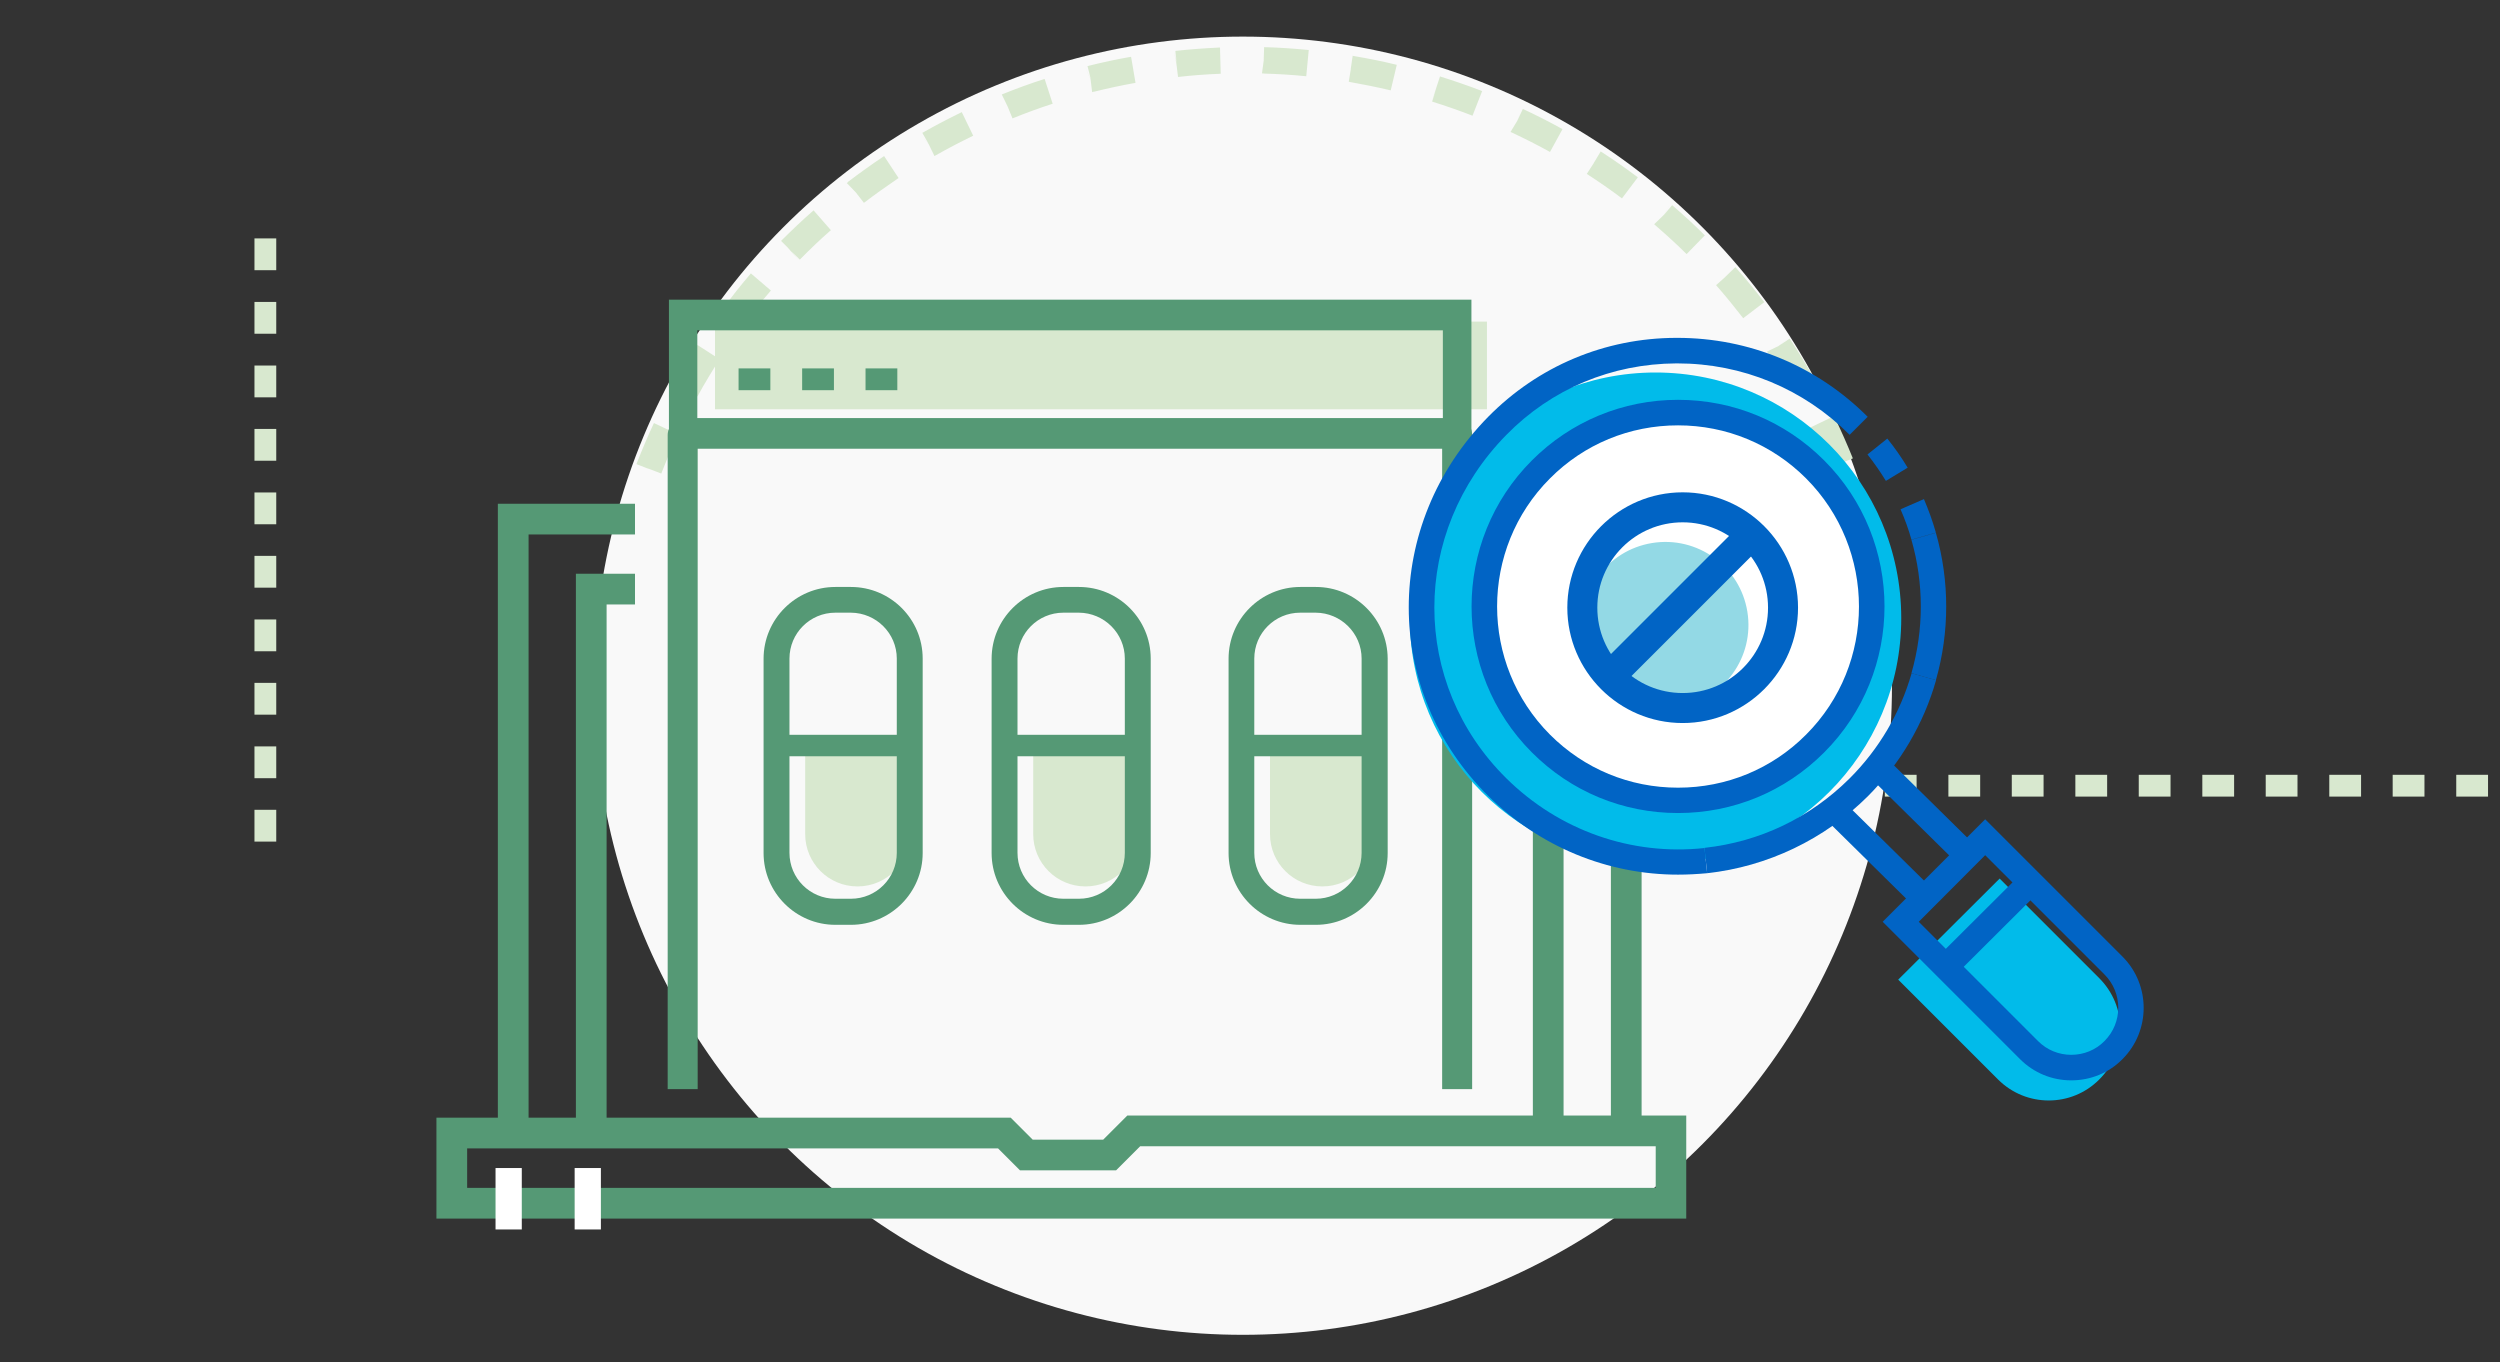 <svg version="1.1" id="Layer_1" xmlns="http://www.w3.org/2000/svg" x="0" y="0" viewBox="0 0 1400 763" xml:space="preserve"><rect x="0" y="0" width="1400" height="763" fill="#333333" stroke="none"/><style>.st1{fill:#d8e8cf}.st2{fill:#559975}.st3{fill:#01bbea}.st4{fill:#fff}.st5{fill:#0164c5}</style><circle cx="696" cy="384" r="363.5" fill="#f9f9f9"/><path class="st1" d="M1056.1 378.6zM463.3 663.8l-.3.4.3-.4zm587.6-333.9l1-.2-1 .2zm2.1-25.7l-14.3 3.6c-1.9-7.8-4.2-15.5-6.6-23.1l6.8-2.2-7 1.4 7-1.4 6.8-3.3.3 1c2.6 7.8 4.9 15.9 7 24zm-13.9-21.8zm-1.5-25.7l-13.7 5.5c-3-7.4-6.2-14.8-9.7-22l-.4-.8 13.3-6.4.3.7c3.7 7.6 7.1 15.3 10.2 23zm-10.4-23.7l-13.3 6.4 13.3-6.4zm-24.5-14.8c-4-6.9-8.2-13.8-12.6-20.4l-.6-.9 6.6-3.2 5.7-4.7-5.5 4.6.1-.1 5.8-3.9c4.6 6.9 9 14.1 13.1 21.3l-12.6 7.3zm-6.2-24.7l-.2.1.3-.2-.1.1zm-20.3-15.3c-4.9-6.3-10-12.6-15.2-18.5l5.5-4.9-.5.4 5.8-5.6.3.3c5.5 6.2 10.8 12.7 15.9 19.3l-11.8 9zm-31.7-35.9c-5.6-5.6-11.6-11-17.6-16.2v-.1l-.6-.4 5.3-5.1 3.8-6.3-3.7 6.2.3-.3 4.4-5.2c6.3 5.4 12.5 11.1 18.3 16.9l-10.2 10.5zm-12.7-22l-.1.2.4-.4-.3.2zm-23.5-9.2c-6.4-4.8-13-9.4-19.7-13.7l4-6.2v.1-.1l-.1.1 3.9-6.5.3.2c7 4.5 13.8 9.3 20.5 14.3l-8.9 11.8zm-40.3-26c-7-3.9-14.2-7.5-21.4-10.9l-.7-.3 3.8-6.3 2.5-6.9-2.4 6.7.1-.2 2.9-6.2c7.5 3.5 15 7.3 22.2 11.3l-7 12.8zm-18.1-17.8l-.1.2.2-.5-.1.3zm-25.3-2.5c-7.4-2.9-15-5.5-22.6-7.9l2.2-7-2.4 6.9 4.6-14c7.9 2.5 15.9 5.2 23.6 8.2l-5.4 13.8zM370.3 265.2l-6.2-2.4-7.7-2.7 7 2.5-7-2.7c3-7.7 6.3-15.5 9.8-23l13.3 6.3c-3.2 7.1-6.3 14.5-9.2 22zM778.8 50.6c-7.7-1.8-15.6-3.4-23.5-4.8l1.2-7.3-.1.2 1.1-7.5.2.1c8.2 1.4 16.4 3 24.5 5l-3.4 14.3zM390.5 222l-6.3-3.8-6.9-2.5 6.7 2.4-6.2-3.5c4-7.2 8.3-14.4 12.8-21.4l12.4 8c-4.3 6.7-8.5 13.6-12.3 20.6l-.2.2zm-6.6-3.9l.2.1-1.3-.7 1.1.6zM731.5 42.7c-7.9-.8-16-1.3-23.9-1.5v-.1h-.9l1-7.3-.9-7.3.9 7.1v-.2l.2-7c8.3.2 16.7.8 25 1.6l-1.4 14.7zm-23.7-9.1v.1-.3.2zM415.9 182.4l-5-5.2-6.5-3.9.5-.7c5-6.6 10.2-13.2 15.6-19.5l11.2 9.6c-5.2 6-10.2 12.3-15 18.7l-5.8-4.3 5 5.3zM683.6 41.3c-8 .3-16 .9-23.9 1.8l-.9-7.3-1.4-7.2 1.4 6.6-.8-6.7 1 7.3-.8-7.3c8.2-.9 16.6-1.5 25-1.9l.4 14.7zM447.3 145.8l-6.2-7.2-3.7-3.7c5.9-5.9 12-11.7 18.2-17.1l9.7 11.1c-6 5.2-11.8 10.8-17.4 16.5l-5.1-5.1 5 5.2-4.7-4.8 4.2 5.1zm188.6-99.4c-7.9 1.4-15.7 3.1-23.4 5v-.1l-.9.3-.9-7.3-3.1-6.7 3.1 6.5v-.3L609 37c8-2 16.2-3.8 24.4-5.2l2.5 14.6zm-25.3-2.2l.1.1-.1-.4v.3zm-126.8 69.4l-4.5-5.8.1.1-5.2-5.4.7-.5-.1-.1c6.6-5 13.4-9.9 20.3-14.5l8.1 12.3c-6.5 4.4-13.1 9.1-19.4 13.9zm105.7-55.5c-7.5 2.4-15.1 5.2-22.5 8.2l-2.7-6.6 1.4 7-1.4-7-3.3-6.8.5-.2c7.7-3.1 15.6-6 23.5-8.5l4.5 13.9zm-25.3 1.4zm-40.9 27.9l-3.2-6.6-4.7-5.7 4.6 5.5-.2-.4-3.3-5.8c7.2-4.1 14.7-8 22.1-11.6L545 76c-7.2 3.5-14.3 7.2-21.2 11.1l-.5.3zm-3.3-6.8l.1.2-.3-.6.2.4zM1055.5 433.9h17.8v12.2h-17.8v-12.2zm35.6 0h17.8v12.2h-17.8v-12.2zm35.5 0h17.8v12.2h-17.8v-12.2zm35.6 0h17.8v12.2h-17.8v-12.2zm35.5 0h17.8v12.2h-17.8v-12.2zm35.6 0h17.8v12.2h-17.8v-12.2zm35.5 0h17.8v12.2h-17.8v-12.2zm35.6 0h17.8v12.2h-17.8v-12.2zm35.5 0h17.8v12.2h-17.8v-12.2zm35.6 0h17.8v12.2h-17.8v-12.2zM142.5 471.3v-17.8h12.2v17.8h-12.2zm0-35.5V418h12.2v17.8h-12.2zm0-35.6v-17.8h12.2v17.8h-12.2zm0-35.5v-17.8h12.2v17.8h-12.2zm0-35.6v-17.8h12.2v17.8h-12.2zm0-35.5v-17.8h12.2v17.8h-12.2zm0-35.6v-17.8h12.2V258h-12.2zm0-35.5v-17.8h12.2v17.8h-12.2zm0-35.6v-17.8h12.2v17.8h-12.2zm0-35.6v-17.8h12.2v17.8h-12.2z"/><path class="st1" d="M400.4 180.1h432.3v49.1H400.4z"/><path class="st2" d="M824.4 243.6c0-11.1-16.8-11.1-16.8 0v366.3h16.8V243.6zM390.7 609.9V243.6c0-4.6-3.8-8.4-8.4-8.4-4.6 0-8.4 3.8-8.4 8.4v366.3h16.8z"/><path class="st2" d="M374.6 167.8v83.5H824v-83.5H374.6zm433.5 66.3H390.5V185H808v49.1zM944.4 682.4h-700v-56.5H566l12.3 12.3h39.5l13.5-13.5h313v57.7zm-682.8-17.2h665.6v-23.3H638.5L625 655.4h-53.8l-12.3-12.3H261.6v22.1z"/><path class="st1" d="M450.9 417.5v49.6c0 16.2 13.1 29.3 29.3 29.3 16.2 0 29.3-13.1 29.3-29.3v-49.6h-58.6z"/><path class="st2" d="M476.5 328.7h-8.7c-22.1 0-40.2 18-40.2 40.2v108.8c0 22.1 18 40.2 40.2 40.2h8.7c22.1 0 40.2-18 40.2-40.2V368.8c0-22.1-18-40.1-40.2-40.1zm25.7 40.1v108.8c0 14.2-11.5 25.7-25.7 25.7h-8.7c-14.2 0-25.7-11.5-25.7-25.7V368.8c0-14.2 11.5-25.7 25.7-25.7h8.7c14.2.1 25.7 11.6 25.7 25.7z"/><path class="st2" d="M509.4 423.5h-74.5c-3.3 0-6-2.7-6-6s2.7-6 6-6h74.5c3.3 0 6 2.7 6 6s-2.7 6-6 6z"/><path class="st1" d="M578.6 417.5v49.6c0 16.2 13.1 29.3 29.3 29.3 16.2 0 29.3-13.1 29.3-29.3v-49.6h-58.6z"/><path class="st2" d="M604.2 328.7h-8.7c-22.1 0-40.2 18-40.2 40.2v108.8c0 22.1 18 40.2 40.2 40.2h8.7c22.1 0 40.2-18 40.2-40.2V368.8c0-22.1-18-40.1-40.2-40.1zm25.7 40.1v108.8c0 14.2-11.5 25.7-25.7 25.7h-8.7c-14.2 0-25.7-11.5-25.7-25.7V368.8c0-14.2 11.5-25.7 25.7-25.7h8.7c14.2.1 25.7 11.6 25.7 25.7z"/><path class="st2" d="M637.1 423.5h-74.5c-3.3 0-6-2.7-6-6s2.7-6 6-6h74.5c3.3 0 6 2.7 6 6 .1 3.3-2.6 6-6 6z"/><path class="st1" d="M711.2 417.5v49.6c0 16.2 13.1 29.3 29.3 29.3s29.3-13.1 29.3-29.3v-49.6h-58.6z"/><path class="st2" d="M736.9 328.7h-8.7c-22.1 0-40.2 18-40.2 40.2v108.8c0 22.1 18 40.2 40.2 40.2h8.7c22.1 0 40.2-18 40.2-40.2V368.8c-.1-22.1-18.1-40.1-40.2-40.1zm25.6 40.1v108.8c0 14.2-11.5 25.7-25.7 25.7h-8.7c-14.2 0-25.7-11.5-25.7-25.7V368.8c0-14.2 11.5-25.7 25.7-25.7h8.7c14.2.1 25.7 11.6 25.7 25.7z"/><path class="st2" d="M769.8 423.5h-74.5c-3.3 0-6-2.7-6-6s2.7-6 6-6h74.5c3.3 0 6 2.7 6 6s-2.7 6-6 6zM484.7 206.3h17.8v12.2h-17.8zM449.2 206.3H467v12.2h-17.8zM413.6 206.3h17.8v12.2h-17.8z"/><g><path class="st2" d="M919.3 627.1h-17.2V299.3h-59.6v-17.2h76.8z"/></g><g><path class="st2" d="M875.6 627.1h-17.2V338.5h-15.9v-17.2h33.1z"/></g><g><path class="st2" d="M296 627.1h-17.2v-345h76.8v17.2H296z"/></g><g><path class="st2" d="M339.7 627.1h-17.2V321.3h33.1v17.2h-15.9z"/></g><g><path class="st3" d="M1175.6 547.8l-55.8-55.8-56.8 56.6 55.9 55.9c15.7 15.7 41.1 15.7 56.7 0 15.7-15.6 15.7-41 0-56.7z"/><circle class="st3" cx="927.1" cy="346.2" r="137.6"/><circle class="st4" cx="941.7" cy="341.1" r="109.2"/><path class="st5" d="M939.7 489.8c-39.5 0-77.5-15.6-106.2-44-59.4-58.7-59.5-152-.1-212.4 27.9-28.3 65.2-44.1 105.2-44.2h.7c40.3 0 78.1 15.7 106.6 44.2l-10.1 10.1c-25.8-25.8-60.1-40-96.5-40h-.6c-36.2.2-69.9 14.3-95.1 40-53.8 54.7-53.8 139.2-.1 192.3 29.6 29.3 70.1 43.5 111 39.1L956 489c-5.5.5-10.9.8-16.3.8zM1070.4 302.2c-1.6-5.8-3.7-11.5-6.1-17l13.1-5.7c2.6 6.1 4.9 12.4 6.7 18.8l-13.7 3.9zm-14.3-32.9c-3.1-5.1-6.6-10.1-10.3-14.8l11.1-8.9c4.2 5.2 8 10.7 11.4 16.3l-12.2 7.4zM1084.1 380.9l-13.7-3.9c7-24.5 7-50.3 0-74.7l13.7-3.9c7.7 26.9 7.7 55.5 0 82.5z"/><path class="st5" d="M956 489l-1.5-14.2c31.1-3.4 59.2-16.9 81.4-39 16.4-16.4 28.3-36.7 34.6-58.8l13.7 3.9c-6.9 24.4-20.2 46.9-38.2 65-24.2 24.1-56.2 39.4-90 43.1zM1159.9 605c-10.8 0-21-4.2-28.7-11.9l-76.9-76.9 57.4-57.4 76.9 76.9c15.8 15.8 15.8 41.6 0 57.4-7.6 7.7-17.8 11.9-28.7 11.9zm-85.4-88.8l66.8 66.8c5 5 11.6 7.7 18.6 7.7 7 0 13.7-2.7 18.6-7.7 10.3-10.3 10.3-27 0-37.3l-66.8-66.8-37.2 37.3z"/><path transform="rotate(-44.895 1113.33 517.843)" class="st5" d="M1079.9 510.7h66.9v14.2h-66.9z"/><path transform="rotate(-45.42 1050.522 476.546)" class="st5" d="M1043.4 441.6h14.2v69.8h-14.2z"/><path transform="rotate(-45.425 1075.702 453.308)" class="st5" d="M1068.5 418.4h14.2v69.8h-14.2z"/><path class="st5" d="M939.7 455.3c-30.9 0-59.9-12-81.8-33.9-45.1-45.1-45.1-118.5 0-163.6 21.8-21.8 50.9-33.9 81.8-33.9s59.9 12 81.8 33.9c45.1 45.1 45.1 118.5 0 163.6-21.9 21.9-50.9 33.9-81.8 33.9zm0-217.1c-27.1 0-52.6 10.5-71.7 29.7-39.5 39.5-39.5 103.9 0 143.5 19.2 19.2 44.6 29.7 71.7 29.7s52.6-10.5 71.7-29.7c39.5-39.5 39.5-103.9 0-143.5-19.2-19.2-44.7-29.7-71.7-29.7z"/><g><circle transform="rotate(-9.213 932.544 349.838)" cx="932.6" cy="350" fill="#93d9e5" r="46.5"/><path class="st5" d="M877.7 340.3c0-35.6 29-64.6 64.6-64.6 35.6 0 64.6 29 64.6 64.6 0 35.6-29 64.6-64.6 64.6-35.6 0-64.6-29-64.6-64.6zm16.8 0c0 26.4 21.4 47.8 47.8 47.8s47.8-21.4 47.8-47.8-21.4-47.8-47.8-47.8-47.8 21.4-47.8 47.8z"/><path class="st5" d="M904.8 384c2.1 0 4.3-.8 5.9-2.5l72.7-72.7c7.8-7.8-4-19.7-11.9-11.9l-72.7 72.7a8.39 8.39 0 000 11.9c1.7 1.7 3.8 2.5 6 2.5z"/></g></g><path class="st4" d="M277.5 654.1h14.7v34.4h-14.7zM321.8 654.1h14.7v34.4h-14.7z"/></svg>